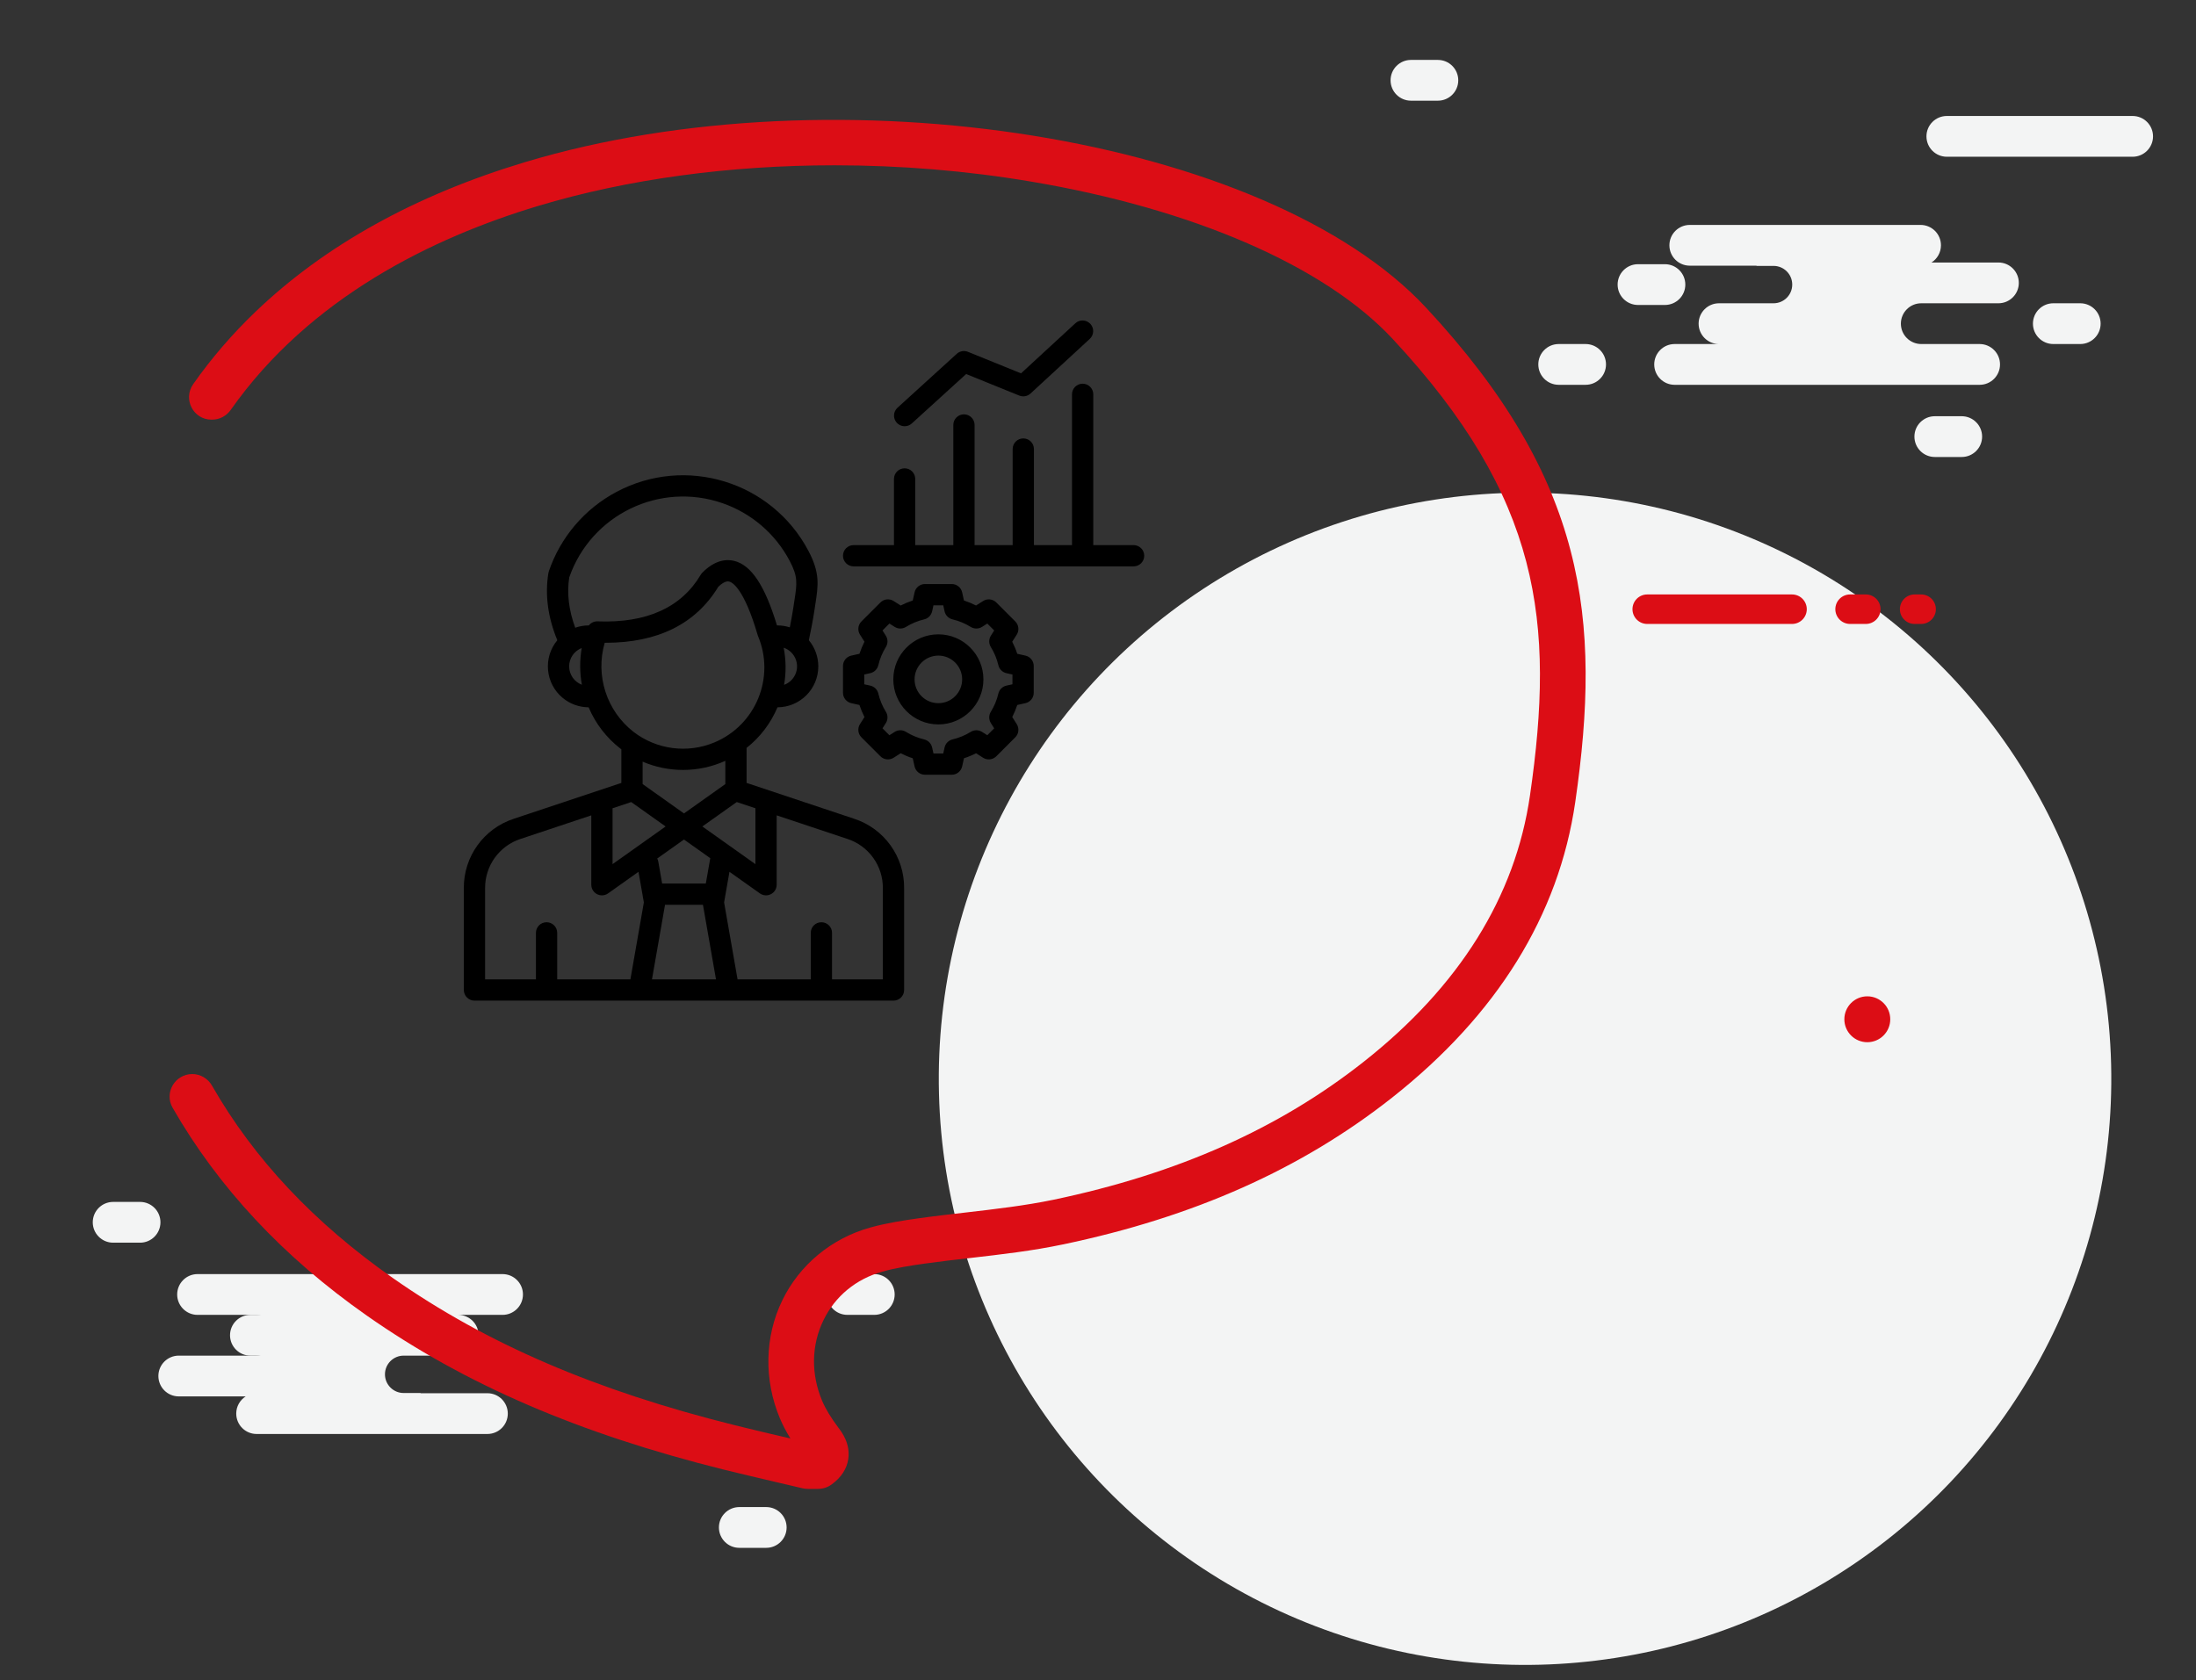 <?xml version="1.0" encoding="utf-8"?>
<!-- Generator: Adobe Illustrator 26.1.0, SVG Export Plug-In . SVG Version: 6.00 Build 0)  -->
<svg version="1.1" id="Layer_1" xmlns="http://www.w3.org/2000/svg" xmlns:xlink="http://www.w3.org/1999/xlink" x="0px" y="0px"
	 viewBox="0 0 566.929 433.913" style="enable-background:new 0 0 566.929 433.913;" xml:space="preserve">
<rect x="0" y="0" width="566.929" height="433.913" fill="#333333" stroke="none"/>
<style type="text/css">
	.st0{fill:#F3F4F4;}
	.st1{fill:#DC0D15;}
</style>
<g>
	<g>
		<path class="st0" d="M492.28,79.854c-0.952,0.952-1.542,2.267-1.542,3.721c0,2.908,2.358,5.263,5.264,5.263h15.068
			c2.908,0,5.264,2.358,5.264,5.266c0,1.452-0.588,2.769-1.54,3.721c-0.954,0.954-2.27,1.542-3.723,1.542h-78.742
			c-1.452,0-2.769-0.588-3.721-1.542c-0.954-0.952-1.543-2.27-1.543-3.721c0-2.908,2.358-5.266,5.264-5.266h11.459
			c-2.905,0-5.264-2.355-5.264-5.263c0-1.454,0.588-2.769,1.543-3.721c0.952-0.954,2.269-1.542,3.721-1.542h14.078
			c1.334,0,2.54-0.54,3.413-1.413c0.872-0.875,1.413-2.08,1.413-3.413c0-2.664-2.159-4.826-4.826-4.826h-4.429
			c0.028-0.022,0.057-0.041,0.086-0.055h-17.277c-1.454,0-2.772-0.588-3.724-1.54c-0.952-0.954-1.542-2.27-1.542-3.723
			c0-2.908,2.358-5.263,5.266-5.263h59.575c1.454,0,2.769,0.588,3.723,1.54c0.954,0.954,1.542,2.27,1.542,3.723
			c0,1.868-0.973,3.506-2.439,4.441h17.275c2.908,0,5.264,2.358,5.264,5.266c0,1.454-0.588,2.769-1.542,3.721
			c-0.952,0.952-2.267,1.542-3.721,1.542h-19.92C494.547,78.311,493.231,78.9,492.28,79.854z"/>
	</g>
	<g>
		<path class="st0" d="M537.044,78.311h-6.948c-2.907,0-5.264,2.357-5.264,5.264c0,2.907,2.357,5.264,5.264,5.264h6.948
			c2.907,0,5.264-2.357,5.264-5.264C542.308,80.668,539.951,78.311,537.044,78.311z"/>
	</g>
	<g>
		<path class="st0" d="M371.208,15.473h-6.948c-2.907,0-5.264,2.357-5.264,5.264l0,0c0,2.907,2.357,5.264,5.264,5.264h6.948
			c2.907,0,5.264-2.357,5.264-5.264l0,0C376.472,17.83,374.115,15.473,371.208,15.473z"/>
	</g>
	<g>
		<path class="st0" d="M409.349,88.839H402.4c-2.907,0-5.264,2.357-5.264,5.264l0,0c0,2.907,2.357,5.264,5.264,5.264h6.948
			c2.907,0,5.264-2.357,5.264-5.264l0,0C414.613,91.196,412.256,88.839,409.349,88.839z"/>
	</g>
	<g>
		<path class="st0" d="M435.088,73.486L435.088,73.486c0-2.907-2.357-5.264-5.264-5.264h-6.948c-2.907,0-5.264,2.357-5.264,5.264
			l0,0c0,2.907,2.357,5.264,5.264,5.264h6.948C432.732,78.75,435.088,76.393,435.088,73.486z"/>
	</g>
	<g>
		<path class="st0" d="M506.447,107.478h-6.949c-2.907,0-5.264,2.357-5.264,5.264l0,0c0,2.907,2.357,5.264,5.264,5.264h6.949
			c2.907,0,5.264-2.357,5.264-5.264l0,0C511.711,109.835,509.354,107.478,506.447,107.478z"/>
	</g>
	<g>
		<path class="st0" d="M550.57,29.949h-47.966c-2.907,0-5.264,2.357-5.264,5.264l0,0c0,2.907,2.357,5.264,5.264,5.264h47.966
			c2.907,0,5.264-2.357,5.264-5.264l0,0C555.834,32.305,553.478,29.949,550.57,29.949z"/>
	</g>
</g>
<g>
	<g>
		<path class="st0" d="M69.792,348.513c0.952-0.952,1.543-2.267,1.543-3.721c0-2.908-2.358-5.263-5.264-5.263H51.003
			c-2.908,0-5.263-2.358-5.263-5.266c0-1.452,0.588-2.769,1.54-3.721c0.954-0.954,2.269-1.542,3.723-1.542h78.742
			c1.452,0,2.77,0.588,3.721,1.542c0.954,0.952,1.542,2.269,1.542,3.721c0,2.908-2.358,5.266-5.264,5.266h-11.459
			c2.906,0,5.264,2.356,5.264,5.263c0,1.454-0.588,2.769-1.542,3.721c-0.952,0.954-2.27,1.542-3.721,1.542h-14.077
			c-1.334,0-2.54,0.54-3.413,1.413c-0.873,0.875-1.414,2.08-1.414,3.412c0,2.664,2.16,4.826,4.826,4.826h4.429
			c-0.029,0.021-0.057,0.04-0.086,0.055h17.277c1.454,0,2.771,0.588,3.724,1.54c0.952,0.954,1.542,2.269,1.542,3.723
			c0,2.908-2.358,5.263-5.266,5.263H66.253c-1.454,0-2.769-0.588-3.723-1.54c-0.954-0.954-1.542-2.27-1.542-3.723
			c0-1.867,0.973-3.506,2.439-4.441H46.151c-2.908,0-5.263-2.358-5.263-5.265c0-1.454,0.588-2.769,1.542-3.721
			c0.952-0.952,2.267-1.542,3.721-1.542h19.92C67.525,350.056,68.84,349.467,69.792,348.513z"/>
	</g>
	<g>
		<path class="st0" d="M64.649,350.056h6.949c2.907,0,5.264-2.357,5.264-5.264c0-2.907-2.357-5.264-5.264-5.264h-6.949
			c-2.907,0-5.264,2.357-5.264,5.264C59.385,347.699,61.742,350.056,64.649,350.056z"/>
	</g>
	<g>
		<path class="st0" d="M190.864,399.687h6.949c2.907,0,5.264-2.357,5.264-5.264l0,0c0-2.907-2.357-5.264-5.264-5.264h-6.949
			c-2.907,0-5.264,2.357-5.264,5.264l0,0C185.6,397.331,187.957,399.687,190.864,399.687z"/>
	</g>
	<g>
		<path class="st0" d="M218.758,339.528h6.949c2.907,0,5.264-2.357,5.264-5.264l0,0c0-2.907-2.357-5.264-5.264-5.264h-6.949
			c-2.907,0-5.264,2.357-5.264,5.264l0,0C213.494,337.171,215.851,339.528,218.758,339.528z"/>
	</g>
	<g>
		<path class="st0" d="M29.211,320.889h6.948c2.907,0,5.264-2.357,5.264-5.264l0,0c0-2.907-2.357-5.264-5.264-5.264h-6.948
			c-2.907,0-5.264,2.357-5.264,5.264l0,0C23.947,318.532,26.304,320.889,29.211,320.889z"/>
	</g>
</g>
<ellipse transform="matrix(1 -0.025 0.025 1 -6.73 9.755)" class="st0" cx="393.476" cy="278.653" rx="151.303" ry="151.301"/>
<g>
	<g>
		<path class="st1" d="M49.638,277.345c2.117,0,4.044,1.16,5.097,2.997c10.877,18.988,26.391,35.453,46.737,49.711
			c24.182,16.931,52.22,29.002,88.276,37.983c4.739,1.184,9.621,2.326,14.302,3.409c0.001-0.001,0,0,0.001-0.002
			c-1.096-1.783-1.994-3.5-2.707-5.191c-4.173-9.958-3.949-21.078,0.621-30.482c4.451-9.179,12.732-16.019,22.703-18.793
			c4.293-1.189,8.624-1.836,12.336-2.364c4.121-0.581,8.294-1.056,12.322-1.519c7.528-0.872,15.32-1.77,22.69-3.302
			c31.961-6.696,58.137-18.331,80.008-35.593c24.71-19.48,39.172-42.618,42.962-68.781c6.498-44.784,2.774-76.851-35.487-117.938
			c-17.447-18.741-51.415-33.519-93.203-40.571c-16.72-2.826-33.889-4.227-50.834-4.227c-27.021,0-53.489,3.553-76.588,10.513
			c-27.118,8.166-58.843,23.573-79.3,52.64c-1.101,1.565-2.87,2.525-4.784,2.525H54.59c-4.723,0-7.42-5.318-4.705-9.183
			c4.681-6.661,10.053-12.907,16.113-18.71c17.843-17.09,41.219-30.072,69.469-38.577c80.814-24.327,191.727-6.445,232.67,37.534
			c41.298,44.362,45.392,80.404,38.538,127.685c-4.253,29.253-20.18,54.941-47.334,76.362c-23.35,18.41-51.125,30.799-84.908,37.864
			c-7.898,1.664-15.954,2.589-23.76,3.486c-3.949,0.449-8.056,0.925-12.018,1.479c-3.355,0.475-7.238,1.056-10.83,2.06
			c-6.815,1.889-12.217,6.339-15.241,12.559c-3.13,6.459-3.249,13.828-0.357,20.762c0.898,2.126,2.298,4.438,4.279,7.066
			c0.766,1.003,3.078,4.041,2.483,8.016c-0.383,2.549-1.823,4.768-4.305,6.564c-1.004,0.739-2.219,1.135-3.474,1.135h-2.708
			c-0.448,0-0.896-0.052-1.332-0.155c-2.131-0.503-4.249-1.006-6.381-1.496c-4.557-1.07-9.258-2.166-13.907-3.315
			c-37.495-9.35-66.788-21.989-92.185-39.779c-21.586-15.133-38.337-33.08-50.148-53.689
			C42.332,282.164,45.181,277.345,49.638,277.345L49.638,277.345z"/>
	</g>
</g>
<g>
	<g>
		<path class="st1" d="M425.257,161.118h37.38c2.104,0,3.809-1.706,3.809-3.809c0-2.103-1.705-3.809-3.809-3.809h-37.38
			c-2.104,0-3.809,1.706-3.809,3.809C421.448,159.412,423.153,161.118,425.257,161.118z"/>
	</g>
	<g>
		<path class="st1" d="M477.627,161.118h4.053c2.104,0,3.809-1.706,3.809-3.809c0-2.103-1.705-3.809-3.809-3.809h-4.053
			c-2.104,0-3.809,1.706-3.809,3.809C473.819,159.412,475.524,161.118,477.627,161.118z"/>
	</g>
	<g>
		<path class="st1" d="M494.291,161.118h1.672c2.104,0,3.809-1.706,3.809-3.809c0-2.103-1.705-3.809-3.809-3.809h-1.672
			c-2.104,0-3.809,1.706-3.809,3.809C490.482,159.412,492.187,161.118,494.291,161.118z"/>
	</g>
</g>
<g>
	<path class="st1" d="M476.146,263.198c0,3.272,2.653,5.925,5.925,5.925c3.272,0,5.925-2.653,5.925-5.925
		c0-3.272-2.652-5.925-5.925-5.925C478.799,257.274,476.146,259.926,476.146,263.198z"/>
</g>
<g>
	<path d="M122.492,258.385h108.176c1.516,0,2.745-1.229,2.745-2.745v-26.247c0.086-8.183-5.161-15.471-12.949-17.985l-27.72-9.24
		v-8.753c0-0.095-0.005-0.189-0.014-0.281c3.508-2.765,6.258-6.376,7.989-10.493c5.836-0.015,10.554-4.759,10.538-10.594
		c-0.007-2.458-0.87-4.838-2.442-6.728c0.409-1.891,1.094-5.381,1.39-7.389c0.09-0.615,0.18-1.193,0.264-1.739
		c0.796-5.131,1.276-8.227-1.809-14.037c-9.489-17.851-31.652-24.631-49.504-15.142c-8.224,4.372-14.473,11.714-17.473,20.531
		c-0.049,0.144-0.086,0.291-0.11,0.44c-0.915,5.584-0.137,11.413,2.306,17.34c-3.728,4.489-3.111,11.151,1.378,14.88
		c1.884,1.565,4.253,2.426,6.702,2.437c1.781,4.214,4.62,7.897,8.242,10.693c0.069,0.054,0.141,0.103,0.211,0.155v8.68l-27.72,9.24
		c-7.787,2.514-13.034,9.802-12.947,17.985v26.247C119.748,257.156,120.976,258.385,122.492,258.385z M183.324,221.838l-1.104,6.309
		h-11.28l-0.987-5.642c-0.05-0.286-0.146-0.562-0.283-0.818l6.91-4.906l6.796,4.827
		C183.357,221.681,183.338,221.758,183.324,221.838z M171.688,233.635h9.788l3.367,19.26h-16.526L171.688,233.635z M227.925,229.393
		v23.502h-13.126v-12.009c0-1.516-1.229-2.745-2.745-2.745s-2.745,1.229-2.745,2.745v12.009h-18.895l-3.476-19.871l1.383-7.907
		l7.856,5.579c1.236,0.878,2.949,0.587,3.827-0.649c0.33-0.464,0.507-1.02,0.507-1.589v-17.916l18.217,6.072
		c5.532,1.787,9.258,6.965,9.195,12.778H227.925z M195.025,208.713v14.43l-13.702-9.731l8.881-6.307L195.025,208.713z
		 M202.422,176.842c0.549-3.174,0.514-6.422-0.105-9.584c2.657,0.898,4.083,3.779,3.185,6.435
		C205.008,175.157,203.874,176.316,202.422,176.842z M146.956,149.094c5.656-16.228,23.396-24.798,39.624-19.142
		c7.4,2.579,13.555,7.856,17.234,14.776c2.23,4.197,1.978,5.816,1.233,10.621c-0.087,0.559-0.178,1.15-0.271,1.781
		c-0.187,1.272-0.545,3.194-0.878,4.866c-1.038-0.332-2.122-0.501-3.212-0.501h-0.098c-3.103-10.24-6.608-15.541-10.997-16.651
		c-1.924-0.488-4.923-0.357-8.272,3.03c-0.159,0.16-0.297,0.338-0.412,0.532c-5.019,8.481-13.983,12.532-26.636,12.042
		c-0.878-0.034-1.718,0.355-2.26,1.046c-1.194,0-2.379,0.203-3.504,0.601C146.842,157.605,146.319,153.24,146.956,149.094z
		 M146.932,172.069c0.003-2.097,1.294-3.978,3.249-4.736c-0.544,3.14-0.53,6.351,0.039,9.486
		C148.244,176.072,146.936,174.182,146.932,172.069L146.932,172.069z M156.116,165.979h0.218c13.495,0,23.28-4.86,29.111-14.465
		c0.823-0.789,1.909-1.576,2.8-1.349c0.84,0.212,3.854,1.835,7.351,13.796c0.029,0.098,0.063,0.195,0.103,0.29
		c4.474,10.689-0.564,22.981-11.253,27.455c-6.949,2.909-14.924,1.869-20.895-2.725C156.6,183.557,153.656,174.446,156.116,165.979
		L156.116,165.979z M176.344,198.816c3.764,0,7.484-0.803,10.913-2.353v6.002l-10.676,7.582l-10.677-7.582v-5.788
		C169.203,198.09,172.755,198.817,176.344,198.816L176.344,198.816z M162.959,207.106l8.881,6.307l-13.703,9.731v-14.43
		L162.959,207.106z M125.237,229.393c-0.063-5.813,3.663-10.991,9.194-12.778l18.217-6.072v17.916c0,1.516,1.229,2.744,2.745,2.744
		c0.569,0,1.125-0.177,1.589-0.507l7.856-5.579l1.383,7.907l-3.475,19.871H143.85v-12.009c0-1.516-1.229-2.745-2.745-2.745
		c-1.516,0-2.745,1.229-2.745,2.745v12.009h-13.124V229.393z M295.398,143.505c0,1.516-1.229,2.745-2.745,2.745h-72.279
		c-1.516,0-2.745-1.229-2.745-2.745s1.229-2.745,2.745-2.745h10.417v-17.085c0-1.516,1.229-2.745,2.745-2.745
		s2.745,1.229,2.745,2.745v17.085h9.83v-31.022c0-1.516,1.229-2.745,2.745-2.745s2.745,1.229,2.745,2.745v31.022h9.83v-24.807
		c0-1.516,1.229-2.745,2.745-2.745c1.516,0,2.745,1.229,2.745,2.745v24.807h9.83v-38.933c0-1.516,1.229-2.745,2.745-2.745
		c1.516,0,2.745,1.229,2.745,2.745v38.933h10.416C294.169,140.761,295.398,141.99,295.398,143.505z M277.632,83.462
		c1.123-1.018,2.859-0.932,3.877,0.191c1.005,1.109,0.936,2.82-0.156,3.844l-15.319,14.126c-0.781,0.72-1.908,0.925-2.892,0.526
		l-13.718-5.566l-14.041,12.774c-1.126,1.014-2.862,0.924-3.876-0.202c-1.007-1.118-0.926-2.839,0.182-3.857l15.319-13.938
		c0.781-0.711,1.9-0.911,2.879-0.515l13.706,5.561L277.632,83.462z M219.778,169.29c-1.255,0.279-2.149,1.393-2.149,2.679v6.927
		c0,1.286,0.893,2.4,2.149,2.679l2.105,0.468c0.347,1.072,0.78,2.114,1.292,3.117l-1.158,1.82c-0.691,1.085-0.535,2.505,0.375,3.414
		l4.898,4.897c0.909,0.909,2.328,1.065,3.414,0.375l1.82-1.158c1.003,0.513,2.046,0.945,3.117,1.292l0.468,2.104
		c0.279,1.255,1.393,2.149,2.679,2.149h6.926c1.286,0,2.4-0.893,2.679-2.149l0.468-2.104c1.072-0.347,2.115-0.779,3.118-1.292
		l1.818,1.158c1.085,0.69,2.504,0.534,3.414-0.375l4.898-4.897c0.91-0.91,1.066-2.329,0.375-3.414l-1.158-1.82
		c0.513-1.003,0.945-2.045,1.293-3.117l2.104-0.468c1.255-0.279,2.149-1.393,2.149-2.679v-6.928c0-1.286-0.893-2.4-2.149-2.679
		l-2.105-0.468c-0.347-1.072-0.78-2.114-1.292-3.117l1.158-1.82c0.69-1.085,0.534-2.504-0.375-3.414l-4.897-4.897
		c-0.91-0.909-2.329-1.065-3.414-0.375l-1.818,1.158c-1.003-0.513-2.046-0.945-3.118-1.293l-0.468-2.104
		c-0.279-1.255-1.393-2.148-2.679-2.148h-6.926c-1.286,0-2.4,0.893-2.679,2.148l-0.468,2.104c-1.072,0.347-2.114,0.78-3.117,1.293
		l-1.82-1.158c-1.085-0.691-2.504-0.535-3.414,0.375l-4.897,4.897c-0.91,0.909-1.066,2.329-0.375,3.414l1.158,1.82
		c-0.513,1.003-0.945,2.046-1.293,3.117L219.778,169.29z M223.118,174.17l1.559-0.346c1.028-0.229,1.835-1.026,2.076-2.051
		c0.392-1.665,1.052-3.256,1.953-4.709c0.555-0.896,0.548-2.03-0.018-2.918l-0.858-1.349l1.784-1.784l1.349,0.858
		c0.888,0.564,2.021,0.571,2.916,0.018c1.454-0.902,3.045-1.561,4.71-1.953c1.025-0.241,1.822-1.047,2.051-2.075l0.346-1.559h2.524
		l0.347,1.559c0.229,1.028,1.026,1.835,2.051,2.076c1.665,0.392,3.256,1.051,4.71,1.953c0.895,0.554,2.028,0.547,2.916-0.018
		l1.349-0.858l1.784,1.784l-0.858,1.349c-0.565,0.889-0.572,2.023-0.017,2.918c0.902,1.454,1.562,3.045,1.953,4.71
		c0.241,1.025,1.048,1.822,2.076,2.051l1.559,0.346v2.524l-1.559,0.346c-1.028,0.229-1.835,1.026-2.076,2.051
		c-0.392,1.665-1.052,3.256-1.953,4.71c-0.555,0.896-0.548,2.03,0.017,2.918l0.858,1.349l-1.784,1.784l-1.349-0.858
		c-0.888-0.564-2.021-0.571-2.916-0.017c-1.454,0.902-3.045,1.561-4.71,1.953c-1.025,0.241-1.822,1.048-2.051,2.076l-0.346,1.559
		h-2.524l-0.346-1.559c-0.229-1.028-1.026-1.835-2.052-2.076c-1.665-0.392-3.256-1.051-4.71-1.953
		c-0.895-0.554-2.028-0.547-2.916,0.018l-1.349,0.858l-1.784-1.784l0.858-1.349c0.565-0.889,0.572-2.023,0.018-2.918
		c-0.902-1.454-1.562-3.045-1.953-4.71c-0.241-1.025-1.048-1.822-2.076-2.05l-1.559-0.346L223.118,174.17z M242.251,187.061
		c6.423,0,11.63-5.207,11.63-11.63c0-6.423-5.207-11.63-11.63-11.63c-6.423,0-11.63,5.207-11.63,11.63l0,0
		C230.628,181.851,235.831,187.054,242.251,187.061z M242.251,169.29c3.392,0,6.141,2.749,6.141,6.141
		c0,3.392-2.749,6.141-6.141,6.141s-6.141-2.749-6.141-6.141C236.114,172.041,238.861,169.294,242.251,169.29z"/>
</g>
</svg>
